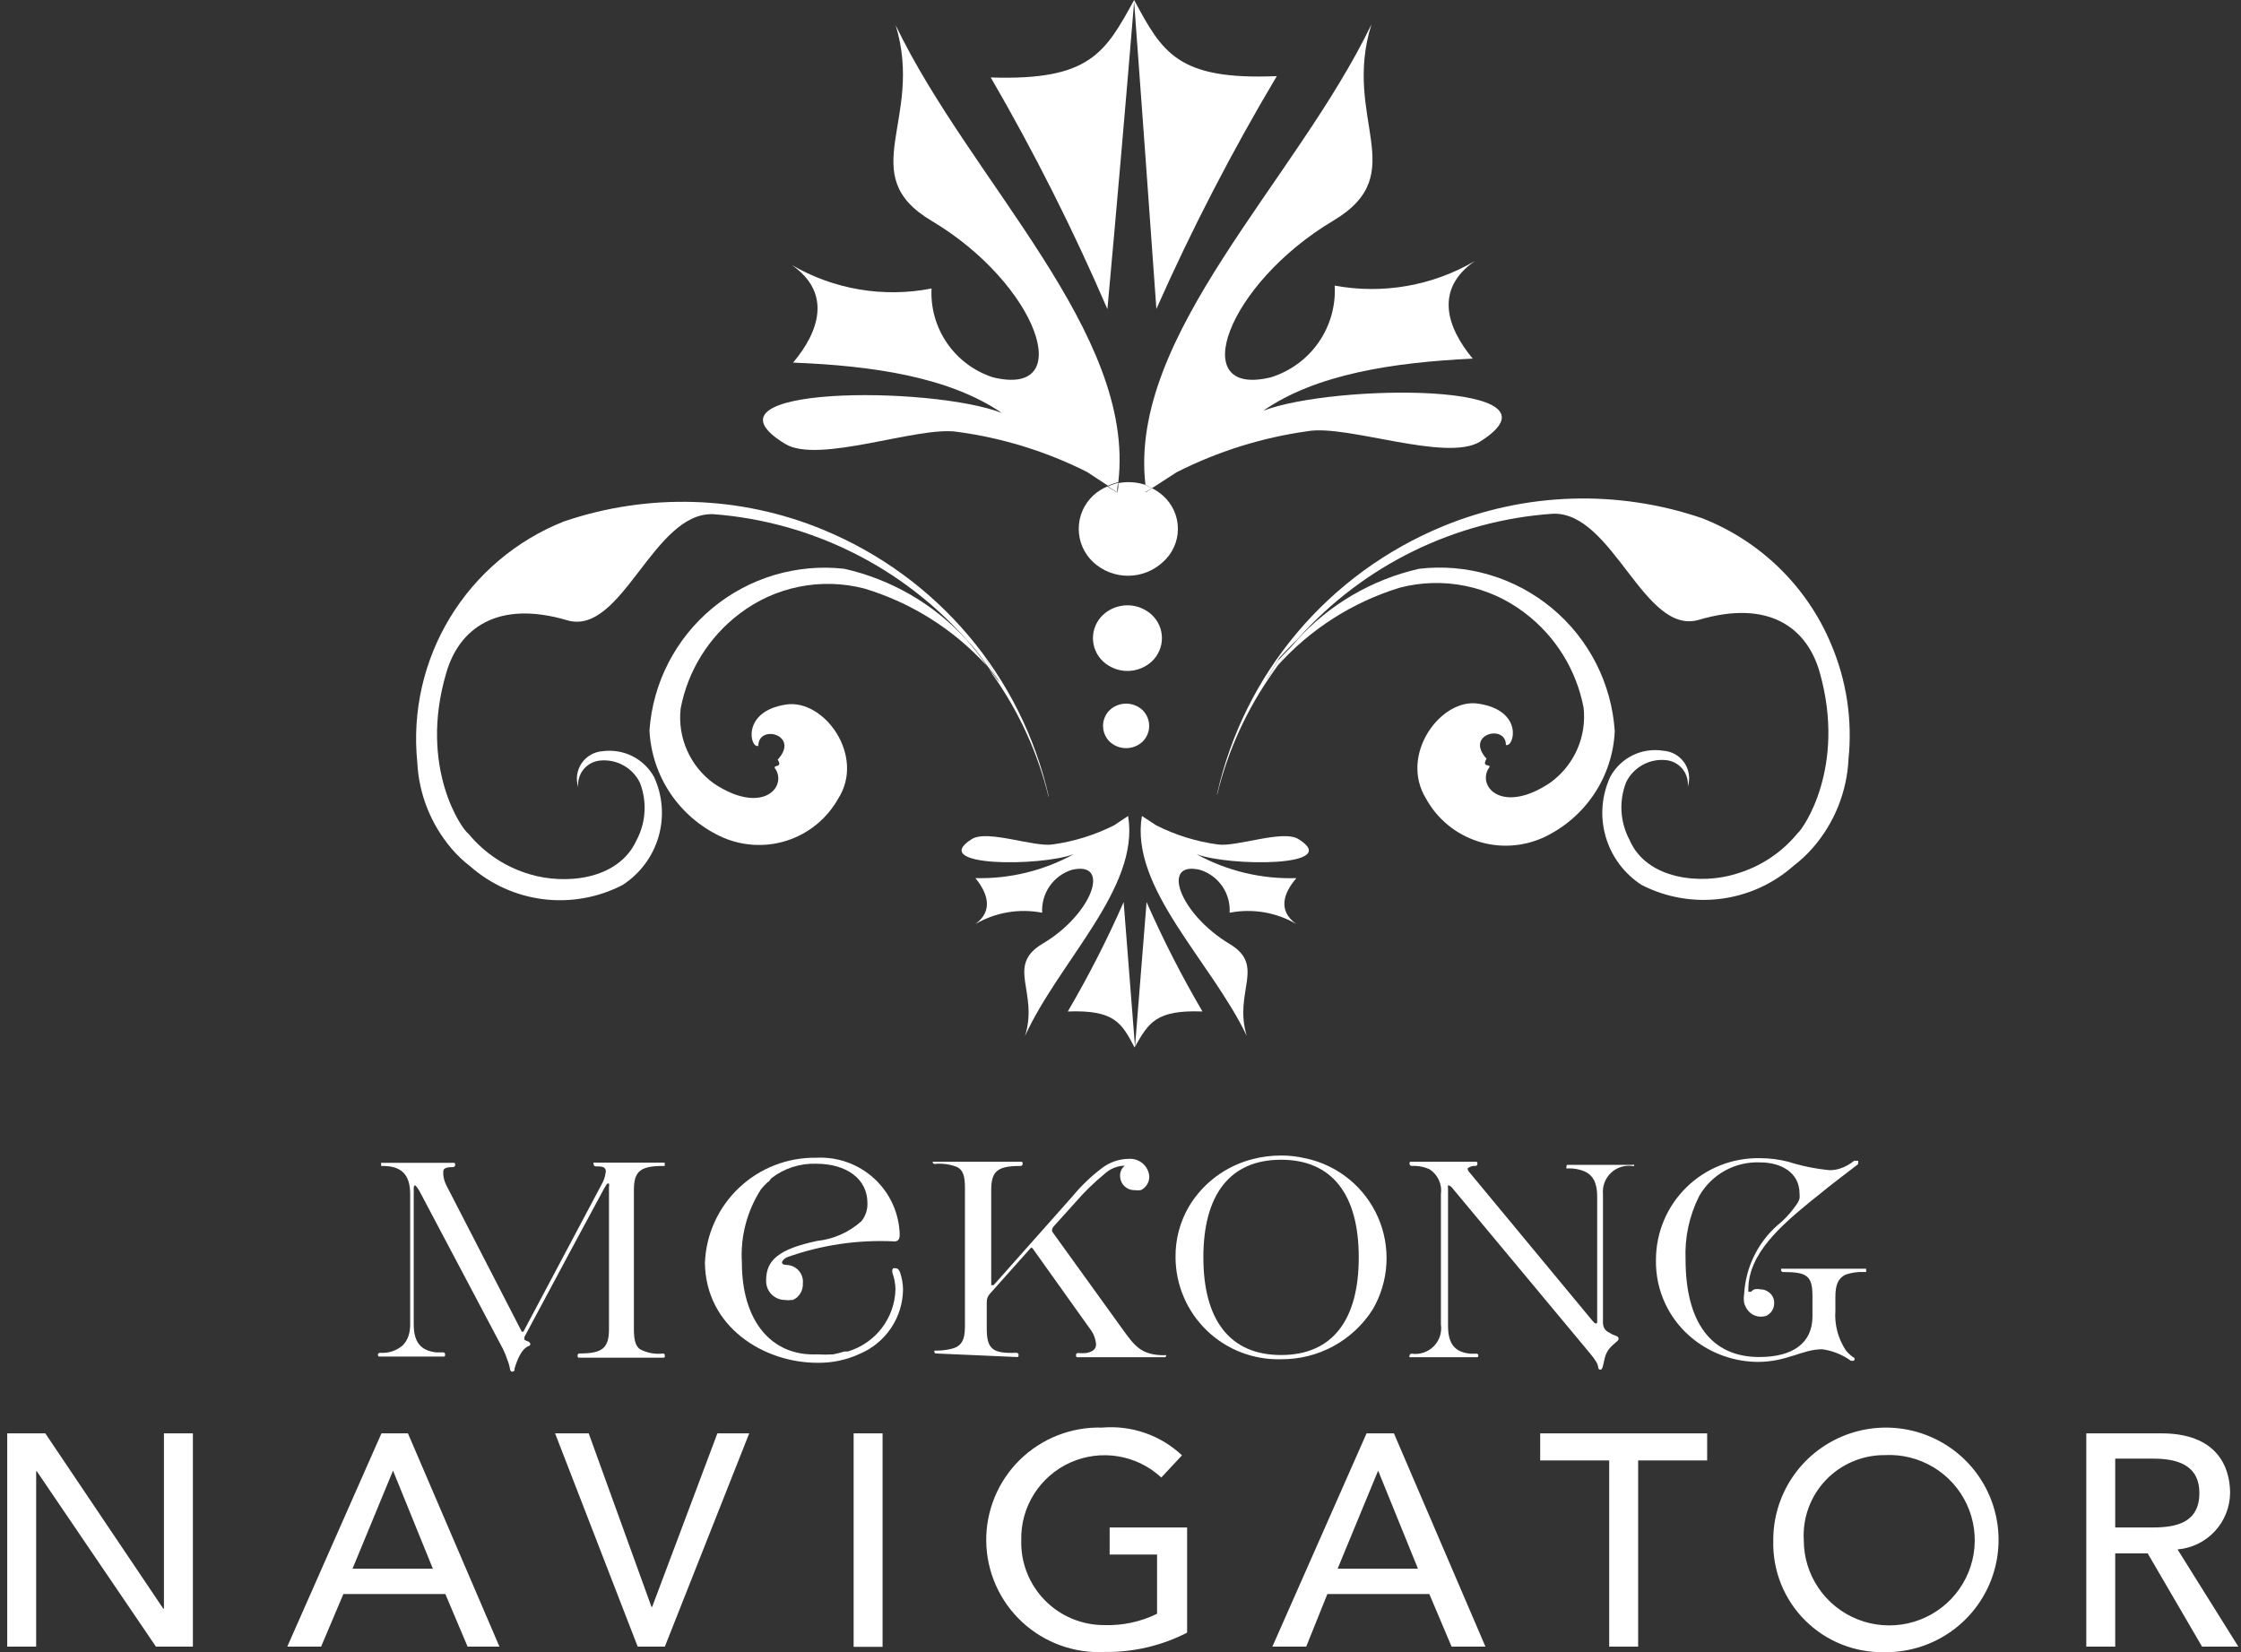 <svg xmlns="http://www.w3.org/2000/svg" width="236" height="174" viewBox="0 0 236 174" fill="none"><rect x="0" y="0" width="236" height="174" fill="#333333" stroke="none"/><path d="M128.179 83.575V83.692C129.308 79.049 131.313 74.663 134.087 70.767L134.509 70.16C134.111 70.581 133.689 71.212 133.313 71.632L134.72 69.295C135.377 68.571 136.056 67.893 136.736 67.215C143.601 59.527 153.21 54.821 163.51 54.104C169.863 53.847 173.122 66.981 178.913 65.275C186.274 63.102 190.306 66.093 191.643 70.838C194.456 80.84 189.861 87.338 189.298 87.758C187.619 89.808 185.354 91.299 182.804 92.035C179.241 93.157 173.427 92.713 171.598 88.436C171.107 87.511 170.822 86.492 170.761 85.448C170.7 84.403 170.866 83.358 171.246 82.383C171.619 81.62 172.215 80.987 172.956 80.57C173.697 80.153 174.548 79.97 175.396 80.046C175.736 80.072 176.068 80.166 176.371 80.322C176.675 80.478 176.943 80.693 177.162 80.955C177.38 81.216 177.544 81.519 177.644 81.844C177.743 82.17 177.776 82.512 177.74 82.85C177.877 82.43 177.916 81.985 177.853 81.548C177.791 81.111 177.629 80.694 177.38 80.328C177.131 79.963 176.802 79.659 176.418 79.44C176.033 79.221 175.603 79.093 175.162 79.064C174.062 78.886 172.934 79.054 171.934 79.544C170.934 80.034 170.112 80.822 169.582 81.799C168.66 83.777 168.487 86.022 169.095 88.117C169.702 90.213 171.049 92.02 172.887 93.204C175.456 94.517 178.363 95.023 181.226 94.656C184.088 94.289 186.772 93.066 188.923 91.147C189.649 90.593 190.317 89.966 190.916 89.277C193.185 86.67 194.506 83.377 194.667 79.929C195.088 75.812 194.459 71.656 192.838 67.846C191.582 64.837 189.73 62.111 187.394 59.83C185.058 57.549 182.285 55.761 179.241 54.571C170.335 51.533 160.623 51.841 151.928 55.436C145.997 57.885 140.743 61.72 136.61 66.617C132.477 71.514 129.585 77.33 128.179 83.575Z" fill="white"></path><path d="M147.427 61.886C149.678 61.304 152.033 61.241 154.312 61.703C156.591 62.164 158.734 63.138 160.579 64.551C163.809 67 166.014 70.555 166.768 74.53C166.936 76.039 166.699 77.566 166.081 78.954C165.463 80.341 164.487 81.541 163.251 82.43C158.352 85.725 155.632 82.99 156.711 81.004C157.32 80.279 155.913 81.004 156.546 79.905C154.202 77.311 158.609 76.213 158.586 78.456C159.453 78.737 160.485 74.834 155.702 74.109C151.787 73.455 147.286 79.461 150.193 84.136C151.367 86.257 153.308 87.853 155.62 88.6C157.932 89.346 160.443 89.187 162.642 88.155C164.773 87.139 166.587 85.565 167.892 83.602C169.196 81.639 169.942 79.36 170.05 77.007C169.886 74.512 169.214 72.076 168.076 69.848C166.938 67.619 165.357 65.645 163.429 64.045C161.502 62.445 159.268 61.252 156.863 60.539C154.459 59.827 151.934 59.609 149.443 59.9C144.479 61.032 139.986 63.659 136.572 67.425C135.844 68.284 135.163 69.181 134.532 70.113C137.998 66.25 142.456 63.405 147.427 61.886Z" fill="white"></path><path d="M133.243 71.726C133.618 71.305 134.04 70.674 134.439 70.253C135.098 69.303 135.811 68.39 136.572 67.519C135.892 68.197 135.212 68.874 134.556 69.599L133.243 71.726Z" fill="white"></path><path d="M47.554 89.371C48.139 90.064 48.8 90.692 49.524 91.24C51.685 93.144 54.374 94.35 57.236 94.701C60.099 95.051 63 94.529 65.559 93.204C67.398 92.02 68.745 90.213 69.352 88.118C69.96 86.022 69.787 83.777 68.865 81.799C68.339 80.864 67.544 80.108 66.583 79.629C65.622 79.15 64.538 78.969 63.473 79.111C63.031 79.139 62.601 79.268 62.217 79.487C61.832 79.706 61.503 80.01 61.254 80.375C61.005 80.74 60.844 81.157 60.781 81.594C60.719 82.032 60.757 82.477 60.894 82.897C60.859 82.559 60.892 82.216 60.991 81.891C61.09 81.565 61.254 81.263 61.472 81.002C61.691 80.74 61.96 80.525 62.263 80.369C62.566 80.213 62.898 80.119 63.239 80.093C64.086 80.017 64.937 80.199 65.678 80.617C66.419 81.034 67.016 81.666 67.388 82.43C67.769 83.405 67.934 84.45 67.873 85.494C67.813 86.539 67.527 87.558 67.036 88.483C65.091 92.76 59.394 93.157 55.83 92.082C53.28 91.346 51.015 89.854 49.336 87.805C48.656 87.384 44.061 80.794 46.992 70.884C48.328 66.21 52.36 63.149 59.722 65.322C65.513 67.028 68.771 53.894 75.125 54.151C85.457 54.935 95.069 59.726 101.898 67.496C102.578 68.173 103.234 68.851 103.891 69.552L105.297 71.889C104.922 71.469 104.477 70.838 104.102 70.417C104.242 70.627 104.407 70.814 104.524 71.025C107.298 74.92 109.303 79.306 110.432 83.949V83.832C109.012 77.604 106.115 71.807 101.982 66.927C97.85 62.047 92.603 58.227 86.683 55.787C77.988 52.191 68.276 51.884 59.37 54.922C54.385 56.905 50.183 60.452 47.4 65.027C44.617 69.602 43.404 74.956 43.944 80.279C44.108 83.624 45.377 86.821 47.554 89.371Z" fill="white"></path><path d="M88.91 59.9C86.433 59.623 83.925 59.847 81.538 60.56C79.15 61.273 76.932 62.46 75.016 64.049C73.1 65.638 71.526 67.597 70.388 69.808C69.251 72.018 68.573 74.436 68.396 76.914C68.509 79.268 69.259 81.548 70.568 83.511C71.876 85.474 73.694 87.046 75.828 88.062C78.012 89.1 80.511 89.272 82.818 88.543C85.125 87.814 87.068 86.239 88.253 84.135C91.184 79.625 86.776 73.548 82.744 74.203C78.055 74.927 78.993 78.877 79.86 78.55C79.86 76.213 84.291 77.405 81.9 79.999C82.533 81.027 81.126 80.373 81.736 81.097C82.791 83.084 80.095 85.771 75.195 82.523C73.96 81.634 72.983 80.435 72.365 79.047C71.748 77.659 71.51 76.133 71.678 74.623C72.433 70.648 74.638 67.093 77.868 64.644C79.712 63.232 81.855 62.258 84.135 61.796C86.414 61.334 88.769 61.397 91.02 61.98C95.979 63.472 100.437 66.284 103.914 70.113C103.268 69.166 102.564 68.261 101.804 67.402C98.381 63.64 93.879 61.021 88.91 59.9Z" fill="white"></path><path d="M105.204 71.725L103.797 69.388C103.141 68.687 102.484 68.01 101.804 67.332C102.564 68.191 103.268 69.096 103.914 70.043C104.383 70.674 104.899 71.305 105.204 71.725Z" fill="white"></path><path d="M118.801 85.935L117.324 86.917C115.301 87.936 113.123 88.615 110.877 88.927C108.931 89.254 103.984 87.337 102.343 88.366C97.654 91.31 109.588 91.264 113.081 89.955C109.912 91.697 106.336 92.568 102.718 92.479C104.008 94.045 104.641 95.915 102.718 97.317C104.839 96.078 107.34 95.654 109.752 96.125C109.693 95.137 109.966 94.159 110.526 93.342C111.086 92.526 111.902 91.918 112.846 91.614C117.066 90.586 115.05 96.288 109.775 99.397C105.883 101.734 109.4 104.422 107.947 109.096C111.557 101.196 120.067 93.484 118.801 85.935Z" fill="white"></path><path d="M126.632 106.525C124.448 102.801 122.483 98.954 120.747 95.003C120.348 100.075 119.926 105.146 119.528 110.241L118.332 95.003C116.596 98.954 114.631 102.801 112.448 106.525C117.348 106.338 118.121 107.717 119.481 110.311C120.958 107.717 121.708 106.338 126.632 106.525Z" fill="white"></path><path d="M136.736 88.366C135.071 87.337 130.125 89.254 128.202 88.927C125.956 88.619 123.777 87.94 121.755 86.917L120.255 85.935C118.965 93.484 127.522 101.196 131.297 109.096C129.867 104.422 133.36 101.71 129.468 99.397C124.217 96.242 122.177 90.586 126.397 91.614C127.343 91.915 128.162 92.522 128.723 93.339C129.283 94.156 129.554 95.137 129.492 96.125C131.903 95.654 134.405 96.078 136.525 97.317C134.532 95.915 135.165 94.045 136.525 92.479C132.852 92.596 129.216 91.724 125.998 89.955C129.468 91.264 141.495 91.31 136.736 88.366Z" fill="white"></path><path d="M104.336 8.156C108.913 16.04 113.015 24.187 116.621 32.556C117.606 21.758 118.544 10.969 119.435 0.187C120.232 10.984 121.013 21.766 121.779 32.532C125.514 24.116 129.749 15.93 134.462 8.016C124.006 8.46 122.412 5.539 119.435 0C116.387 5.562 114.769 8.507 104.336 8.156Z" fill="white"></path><path d="M82.674 46.742C86.191 48.916 96.74 44.826 100.82 45.48C105.581 46.119 110.201 47.549 114.488 49.71L116.692 51.159C117.034 50.99 117.396 50.864 117.77 50.785C119.622 35.033 102.203 19.071 94.326 2.664C97.35 12.597 89.871 18.37 98.1 23.254C109.26 29.892 113.527 41.951 104.547 39.731C102.593 39.093 100.904 37.832 99.739 36.143C98.574 34.454 97.998 32.43 98.1 30.382C93.054 31.373 87.818 30.492 83.377 27.905C87.621 30.85 86.284 34.916 83.518 38.188C91.864 38.515 99.929 39.684 105.509 43.493C98.1 40.595 72.593 40.595 82.674 46.742Z" fill="white"></path><path d="M123.912 49.733C128.243 47.539 132.91 46.078 137.721 45.41C141.871 44.685 152.327 48.705 155.867 46.508C165.854 40.198 140.37 40.408 133.032 43.26C138.565 39.404 146.724 38.165 155.093 37.767C152.35 34.472 151.037 30.452 155.328 27.484C150.879 30.096 145.634 31.018 140.558 30.078C140.676 32.202 140.081 34.303 138.867 36.052C137.653 37.8 135.888 39.094 133.853 39.731C124.85 41.951 129.164 29.915 140.464 23.207C148.74 18.229 141.308 12.527 144.426 2.571C136.455 19.117 118.778 35.29 120.63 51.089C120.864 51.183 121.091 51.292 121.31 51.416L123.912 49.733Z" fill="white"></path><path d="M116.621 51.229C116.068 51.459 115.56 51.783 115.12 52.188C114.641 52.638 114.258 53.181 113.997 53.784C113.736 54.387 113.601 55.036 113.601 55.693C113.601 56.35 113.736 57 113.997 57.603C114.258 58.206 114.641 58.749 115.12 59.199C116.118 60.122 117.428 60.635 118.789 60.635C120.15 60.635 121.461 60.122 122.458 59.199C122.957 58.76 123.357 58.221 123.631 57.616C123.904 57.012 124.046 56.356 124.046 55.693C124.046 55.03 123.904 54.374 123.631 53.77C123.357 53.166 122.957 52.626 122.458 52.188C122.116 51.875 121.729 51.615 121.31 51.416L120.63 51.86C120.63 51.603 120.63 51.346 120.63 51.066C119.709 50.758 118.723 50.694 117.77 50.879C117.77 51.206 117.77 51.533 117.652 51.884L116.621 51.229Z" fill="white"></path><path d="M117.653 51.86C117.653 51.51 117.653 51.183 117.77 50.855C117.396 50.934 117.034 51.06 116.691 51.229L117.653 51.86Z" fill="white"></path><path d="M121.31 51.416C121.061 51.28 120.802 51.163 120.536 51.065C120.536 51.346 120.536 51.603 120.536 51.86L121.31 51.416Z" fill="white"></path><path d="M121.31 64.761C120.61 64.109 119.688 63.746 118.731 63.746C117.773 63.746 116.851 64.109 116.152 64.761C115.819 65.076 115.554 65.454 115.373 65.874C115.192 66.294 115.099 66.746 115.099 67.203C115.099 67.66 115.192 68.113 115.373 68.532C115.554 68.952 115.819 69.331 116.152 69.646C116.851 70.298 117.773 70.661 118.731 70.661C119.688 70.661 120.61 70.298 121.31 69.646C121.642 69.331 121.907 68.952 122.088 68.532C122.269 68.113 122.363 67.66 122.363 67.203C122.363 66.746 122.269 66.294 122.088 65.874C121.907 65.454 121.642 65.076 121.31 64.761Z" fill="white"></path><path d="M116.856 74.787C116.636 75.004 116.461 75.263 116.342 75.548C116.223 75.832 116.162 76.138 116.162 76.447C116.162 76.755 116.223 77.061 116.342 77.345C116.461 77.63 116.636 77.889 116.856 78.106C117.325 78.546 117.946 78.791 118.59 78.791C119.235 78.791 119.856 78.546 120.325 78.106C120.545 77.889 120.719 77.63 120.839 77.345C120.958 77.061 121.019 76.755 121.019 76.447C121.019 76.138 120.958 75.832 120.839 75.548C120.719 75.263 120.545 75.004 120.325 74.787C119.856 74.347 119.235 74.102 118.59 74.102C117.946 74.102 117.325 74.347 116.856 74.787Z" fill="white"></path><path d="M43.195 125.759V139.478C43.203 139.923 43.132 140.367 42.984 140.787C42.851 141.139 42.643 141.458 42.374 141.722C41.72 142.265 40.879 142.533 40.03 142.47C39.981 142.464 39.931 142.476 39.89 142.504C39.849 142.531 39.818 142.572 39.804 142.619C39.791 142.667 39.794 142.718 39.813 142.763C39.833 142.808 39.868 142.845 39.913 142.867H46.688C46.829 142.867 46.876 142.867 46.876 142.633C46.876 142.604 46.87 142.574 46.858 142.547C46.846 142.52 46.828 142.496 46.806 142.476C46.784 142.456 46.758 142.441 46.729 142.432C46.701 142.423 46.671 142.42 46.641 142.423H45.914C44.344 142.236 43.57 141.395 43.57 139.478V125.222C43.57 125.012 43.57 124.871 43.711 124.825C43.711 124.825 43.898 124.965 44.133 125.362L52.971 142.072C53.148 142.427 53.297 142.794 53.417 143.171C53.561 143.516 53.663 143.877 53.721 144.246C53.727 144.304 53.755 144.357 53.798 144.396C53.841 144.435 53.898 144.457 53.956 144.456C54.007 144.455 54.056 144.439 54.098 144.41C54.14 144.381 54.172 144.34 54.19 144.293V144.106C54.519 143.077 54.917 142.096 55.644 141.769C55.717 141.749 55.782 141.709 55.831 141.652C55.855 141.592 55.855 141.525 55.831 141.465C55.831 141.465 55.831 141.465 55.691 141.301C55.525 141.255 55.366 141.184 55.222 141.091C55.206 141.045 55.206 140.996 55.222 140.951C55.222 140.951 55.222 140.834 55.222 140.81L60.051 131.789L63.615 125.175C63.849 124.778 63.92 124.638 64.013 124.638C64.013 124.638 64.013 124.638 64.131 124.638C64.163 124.752 64.163 124.873 64.131 124.988V139.992C64.131 142.002 63.404 142.54 61.036 142.54C61.007 142.536 60.978 142.539 60.951 142.548C60.923 142.557 60.899 142.573 60.878 142.593C60.858 142.613 60.842 142.638 60.833 142.665C60.824 142.693 60.821 142.722 60.825 142.75C60.825 142.89 60.825 142.984 61.013 142.984H69.851C69.968 142.984 70.015 142.984 70.015 142.75C70.016 142.702 70.001 142.654 69.971 142.616C69.941 142.577 69.899 142.551 69.851 142.54C68.994 142.652 68.123 142.488 67.366 142.072C66.921 141.722 66.756 141.091 66.756 139.992V125.315C66.756 123.305 67.483 122.791 69.851 122.791C69.872 122.804 69.897 122.81 69.921 122.81C69.946 122.81 69.97 122.804 69.992 122.791C70.003 122.765 70.008 122.738 70.008 122.709C70.008 122.681 70.003 122.654 69.992 122.628C70.005 122.598 70.011 122.566 70.011 122.534C70.011 122.502 70.005 122.47 69.992 122.441H62.63C62.612 122.432 62.592 122.428 62.572 122.428C62.551 122.428 62.531 122.432 62.513 122.441C62.501 122.466 62.494 122.494 62.494 122.523C62.494 122.551 62.501 122.579 62.513 122.604C62.513 122.635 62.519 122.665 62.531 122.694C62.543 122.722 62.56 122.748 62.582 122.77C62.603 122.791 62.629 122.808 62.658 122.82C62.686 122.832 62.717 122.838 62.747 122.838C63.31 122.838 63.638 122.838 63.779 123.189C63.806 123.288 63.806 123.393 63.779 123.492C63.721 123.947 63.569 124.385 63.334 124.778L55.128 140.226C55.1 140.245 55.068 140.255 55.034 140.255C55.001 140.255 54.968 140.245 54.941 140.226L47.087 124.988C46.879 124.62 46.744 124.215 46.688 123.796C46.677 123.719 46.677 123.64 46.688 123.563C46.675 123.485 46.675 123.406 46.688 123.329C46.688 123.025 47.087 122.908 47.72 122.908C47.749 122.908 47.779 122.902 47.806 122.89C47.834 122.878 47.858 122.861 47.878 122.839C47.898 122.816 47.913 122.79 47.922 122.762C47.931 122.734 47.934 122.704 47.931 122.674C47.931 122.534 47.931 122.464 47.767 122.464H40.264C40.246 122.456 40.226 122.451 40.206 122.451C40.186 122.451 40.166 122.456 40.147 122.464C40.135 122.49 40.128 122.518 40.128 122.546C40.128 122.574 40.135 122.602 40.147 122.628C40.136 122.654 40.131 122.681 40.131 122.709C40.131 122.738 40.136 122.765 40.147 122.791C40.193 122.807 40.242 122.807 40.288 122.791C42.163 122.791 43.195 123.586 43.195 125.759Z" fill="white"></path><path d="M86.074 143.521C87.628 143.549 89.168 143.221 90.576 142.563C91.908 141.992 93.044 141.047 93.848 139.844C94.651 138.641 95.086 137.231 95.1 135.785C95.086 135.164 94.976 134.549 94.772 133.962C94.631 133.635 94.491 133.565 94.303 133.565C94.235 133.542 94.161 133.542 94.092 133.565C94.053 133.584 94.021 133.614 94 133.652C93.979 133.69 93.971 133.733 93.975 133.775C93.951 133.859 93.951 133.948 93.975 134.033C94.178 134.587 94.289 135.171 94.303 135.762C94.271 137.245 93.768 138.68 92.867 139.86C91.965 141.04 90.712 141.904 89.286 142.329H88.934C88.543 142.455 88.143 142.557 87.739 142.633C87.177 142.669 86.613 142.669 86.051 142.633C81.174 142.843 78.127 139.034 78.127 132.981C77.955 130.254 78.662 127.544 80.143 125.245C80.366 124.971 80.609 124.713 80.87 124.474C81.01 124.474 81.104 124.193 81.245 124.076C82.582 123.041 84.241 122.504 85.934 122.557C89.145 122.557 91.349 124.147 91.349 126.694C91.377 127.388 91.153 128.069 90.716 128.61C89.413 129.78 87.772 130.508 86.027 130.69C82.018 131.555 80.682 132.7 80.682 134.827C80.669 135.096 80.712 135.364 80.806 135.616C80.9 135.868 81.045 136.098 81.231 136.293C81.418 136.487 81.642 136.642 81.89 136.747C82.138 136.853 82.405 136.907 82.675 136.907C82.892 136.942 83.114 136.942 83.331 136.907H83.495C83.655 136.833 83.805 136.739 83.941 136.627C84.142 136.444 84.3 136.219 84.406 135.969C84.511 135.719 84.56 135.449 84.55 135.178C84.576 134.933 84.551 134.686 84.476 134.451C84.401 134.217 84.279 134.001 84.115 133.816C83.952 133.632 83.753 133.483 83.529 133.379C83.305 133.276 83.062 133.22 82.816 133.215C82.487 133.215 82.347 133.074 82.347 132.957C82.347 132.841 82.511 132.607 82.839 132.42C86.48 131.114 90.345 130.542 94.209 130.737C94.289 130.741 94.369 130.726 94.442 130.693C94.516 130.661 94.58 130.612 94.631 130.55C94.716 130.384 94.757 130.199 94.749 130.013C94.719 128.902 94.466 127.808 94.005 126.795C93.544 125.783 92.885 124.873 92.065 124.12C91.246 123.366 90.283 122.783 89.234 122.407C88.185 122.03 87.07 121.867 85.957 121.926C82.939 121.881 80.023 123.015 77.833 125.085C75.642 127.155 74.351 129.997 74.235 133.004C74.329 139.782 80.471 143.521 86.074 143.521Z" fill="white"></path><path d="M107.081 142.914C107.221 142.914 107.268 142.914 107.268 142.68C107.268 142.65 107.262 142.621 107.25 142.594C107.238 142.566 107.221 142.542 107.198 142.522C107.176 142.502 107.15 142.487 107.122 142.478C107.093 142.469 107.063 142.466 107.034 142.469C104.549 142.563 103.916 142.096 103.916 139.922V137.118C103.912 136.954 103.942 136.791 104.002 136.638C104.063 136.486 104.153 136.347 104.267 136.229L108.605 131.368C108.605 131.368 108.605 131.368 108.769 131.508L114.77 139.922C115.148 140.399 115.377 140.976 115.427 141.581C115.427 142.049 115.122 142.353 114.395 142.493C114.099 142.52 113.801 142.52 113.504 142.493C113.478 142.493 113.451 142.498 113.427 142.509C113.402 142.52 113.381 142.536 113.363 142.556C113.345 142.576 113.332 142.599 113.324 142.624C113.316 142.65 113.314 142.677 113.317 142.703C113.317 142.843 113.317 142.937 113.481 142.937H122.671C122.717 142.926 122.756 142.898 122.783 142.859C122.809 142.82 122.819 142.773 122.812 142.727C122.783 142.712 122.751 142.705 122.718 142.705C122.685 142.705 122.653 142.712 122.624 142.727C120.139 142.727 119.459 141.698 118.17 139.922L110.808 129.709C110.785 129.625 110.785 129.536 110.808 129.452C110.835 129.338 110.891 129.233 110.972 129.148L111.582 128.47L113.27 126.601C114.197 125.524 115.217 124.531 116.318 123.632C116.85 123.133 117.536 122.829 118.264 122.768C118.404 122.768 118.451 122.768 118.451 122.768C118.291 122.891 118.162 123.051 118.077 123.234C117.991 123.417 117.951 123.618 117.959 123.819C117.956 124.02 117.993 124.219 118.068 124.404C118.144 124.59 118.256 124.759 118.398 124.901C118.54 125.042 118.71 125.154 118.896 125.229C119.082 125.305 119.282 125.342 119.483 125.339C119.7 125.374 119.922 125.374 120.139 125.339C120.416 125.207 120.647 124.997 120.805 124.735C120.964 124.474 121.042 124.171 121.03 123.866C120.982 123.345 120.733 122.864 120.334 122.523C119.936 122.183 119.42 122.011 118.897 122.043C117.861 122.046 116.855 122.392 116.036 123.025C114.891 123.89 113.853 124.886 112.942 125.993L104.642 135.341H104.525C104.48 135.357 104.43 135.357 104.385 135.341C104.385 135.341 104.385 135.341 104.385 135.178V125.315C104.385 123.305 105.088 122.791 107.456 122.791C107.487 122.795 107.52 122.791 107.55 122.781C107.58 122.771 107.607 122.753 107.63 122.731C107.652 122.708 107.67 122.681 107.68 122.651C107.691 122.621 107.694 122.589 107.69 122.557C107.69 122.417 107.69 122.347 107.503 122.347H98.219C98.215 122.379 98.219 122.411 98.229 122.441C98.239 122.471 98.257 122.498 98.279 122.521C98.302 122.543 98.329 122.56 98.359 122.571C98.389 122.581 98.421 122.585 98.453 122.581C99.25 122.498 100.054 122.61 100.798 122.908C101.431 123.235 101.618 123.866 101.618 125.105V139.712C101.618 141.137 101.243 141.792 100.212 142.049C99.667 142.182 99.108 142.245 98.547 142.236H98.406C98.395 142.262 98.39 142.289 98.39 142.318C98.39 142.346 98.395 142.373 98.406 142.399C98.412 142.439 98.432 142.474 98.462 142.5C98.492 142.526 98.531 142.54 98.57 142.54L107.081 142.914Z" fill="white"></path><path d="M137.511 121.997C136.659 121.79 135.786 121.688 134.909 121.693C133.905 121.69 132.904 121.815 131.932 122.067C129.113 122.779 126.692 124.578 125.203 127.068C124.256 128.692 123.77 130.542 123.796 132.42C123.802 133.857 124.096 135.278 124.661 136.6C125.226 137.922 126.05 139.118 127.086 140.117C128.121 141.117 129.347 141.9 130.69 142.42C132.034 142.941 133.468 143.188 134.909 143.147C136.835 143.164 138.734 142.69 140.424 141.77C142.115 140.849 143.541 139.513 144.568 137.889C145.419 136.424 145.911 134.779 146.004 133.089C146.097 131.398 145.789 129.71 145.103 128.161C144.418 126.612 143.375 125.246 142.06 124.175C140.744 123.104 139.194 122.357 137.535 121.997H137.511ZM134.909 142.703C129.517 142.703 126.727 139.011 126.727 132.42C126.727 125.829 129.517 122.137 134.909 122.137C140.301 122.137 143.091 125.829 143.091 132.42C143.091 139.011 140.325 142.703 134.909 142.703Z" fill="white"></path><path d="M168.809 125.759C168.771 125.35 168.825 124.937 168.968 124.551C169.112 124.165 169.341 123.816 169.638 123.531C169.936 123.246 170.294 123.031 170.686 122.903C171.079 122.775 171.495 122.737 171.904 122.791C171.933 122.808 171.965 122.816 171.998 122.816C172.031 122.816 172.063 122.808 172.092 122.791C172.092 122.791 172.092 122.791 172.092 122.674C172.067 122.66 172.038 122.652 172.01 122.652C171.981 122.652 171.952 122.66 171.928 122.674H165.152C165.011 122.674 164.965 122.674 164.965 122.885C164.954 122.911 164.948 122.938 164.948 122.967C164.948 122.995 164.954 123.022 164.965 123.048C164.99 123.061 165.018 123.067 165.047 123.067C165.075 123.067 165.103 123.061 165.129 123.048C165.714 123.028 166.298 123.132 166.84 123.352C167.754 123.749 168.2 124.567 168.2 126.016V139.151C168.2 139.291 168.2 139.385 168.059 139.385C167.962 139.363 167.878 139.304 167.825 139.221L167.708 139.104L154.696 123.399C154.616 123.316 154.567 123.209 154.555 123.095C154.555 123.095 154.555 122.978 154.696 122.955C154.897 122.823 155.137 122.765 155.376 122.791C155.406 122.791 155.435 122.785 155.462 122.773C155.49 122.761 155.514 122.744 155.534 122.722C155.554 122.7 155.569 122.673 155.578 122.645C155.587 122.617 155.59 122.587 155.587 122.558C155.587 122.417 155.587 122.347 155.399 122.347H148.624C148.483 122.347 148.436 122.347 148.436 122.558C148.436 122.619 148.461 122.679 148.505 122.723C148.549 122.767 148.609 122.791 148.671 122.791C149.315 122.756 149.959 122.876 150.546 123.142C150.976 123.418 151.317 123.812 151.529 124.276C151.741 124.74 151.815 125.255 151.742 125.759V139.478C151.805 139.896 151.769 140.322 151.637 140.723C151.505 141.124 151.281 141.489 150.983 141.789C150.684 142.088 150.32 142.314 149.919 142.449C149.517 142.583 149.09 142.622 148.671 142.563C148.641 142.56 148.611 142.563 148.583 142.572C148.554 142.581 148.528 142.596 148.506 142.616C148.484 142.636 148.466 142.66 148.454 142.687C148.442 142.714 148.436 142.744 148.436 142.773C148.424 142.799 148.417 142.827 148.417 142.855C148.417 142.884 148.424 142.912 148.436 142.937H155.493C155.634 142.937 155.681 142.937 155.681 142.703C155.67 142.662 155.646 142.626 155.612 142.6C155.577 142.575 155.536 142.562 155.493 142.563H154.837C153.219 142.399 152.492 141.558 152.492 139.618V125.152C152.473 125.043 152.473 124.933 152.492 124.824C152.492 124.824 152.75 124.825 153.031 125.222L167.473 142.563C167.686 142.814 167.882 143.08 168.059 143.358C168.202 143.566 168.291 143.807 168.317 144.059C168.32 144.087 168.328 144.113 168.342 144.138C168.355 144.162 168.373 144.184 168.395 144.201C168.417 144.219 168.442 144.231 168.469 144.239C168.496 144.247 168.524 144.249 168.552 144.246C168.669 144.246 168.716 144.106 168.763 144.012C169.067 142.96 168.903 142.376 170.193 141.348C170.427 141.161 170.451 141.091 170.451 140.95C170.451 140.81 170.286 140.717 170.146 140.67C169.904 140.594 169.675 140.484 169.466 140.343L169.255 140.226C169.12 140.124 169.01 139.994 168.933 139.844C168.856 139.695 168.814 139.529 168.809 139.361V125.759Z" fill="white"></path><path d="M174.389 132.701C174.359 134.313 174.705 135.911 175.401 137.367C176.097 138.823 177.123 140.098 178.398 141.091C180.312 142.588 182.67 143.41 185.103 143.428C188.198 143.428 189.792 142.096 191.902 142.096C192.994 142.249 194.032 142.666 194.926 143.311H195.161C195.161 143.311 195.301 143.311 195.301 143.147C195.301 142.984 195.301 143.007 195.161 142.937C194.87 142.733 194.609 142.489 194.387 142.213C193.563 140.97 193.175 139.491 193.285 138.006V136.58C193.285 135.318 193.566 134.64 194.34 134.243C194.987 134.019 195.672 133.924 196.356 133.963H196.52C196.531 133.937 196.537 133.909 196.537 133.881C196.537 133.853 196.531 133.825 196.52 133.799C196.52 133.799 196.52 133.635 196.52 133.612H187.565C187.565 133.612 187.565 133.612 187.565 133.776C187.57 133.827 187.595 133.875 187.634 133.909C187.673 133.944 187.724 133.963 187.776 133.963C190.284 133.963 190.87 134.337 190.87 136.51V138.637C190.87 141.441 188.807 142.914 185.267 142.914C180.18 142.914 177.507 139.221 177.507 132.63C177.407 130.325 177.9 128.032 178.937 125.97C179.576 124.845 180.513 123.918 181.647 123.291C182.78 122.664 184.066 122.362 185.361 122.417C187.518 122.417 189.511 123.446 189.511 125.713C189.53 125.876 189.53 126.04 189.511 126.203C189.449 126.431 189.345 126.645 189.206 126.834C188.753 127.5 188.226 128.111 187.635 128.657C186.47 129.58 185.515 130.738 184.832 132.055C184.149 133.372 183.754 134.819 183.673 136.3C183.626 136.594 183.626 136.894 183.673 137.188C183.737 137.459 183.857 137.713 184.025 137.936C184.192 138.174 184.418 138.366 184.68 138.492C184.943 138.619 185.234 138.677 185.525 138.66C185.676 138.656 185.826 138.632 185.97 138.59C186.237 138.473 186.462 138.279 186.617 138.033C186.771 137.788 186.848 137.501 186.838 137.211C186.842 136.993 186.793 136.777 186.695 136.581C186.597 136.386 186.453 136.217 186.275 136.089C186.022 135.889 185.708 135.782 185.384 135.786C185.176 135.743 184.96 135.743 184.751 135.786C184.617 135.846 184.498 135.933 184.4 136.043H184.259H184.118C184.118 136.043 184.118 136.043 184.118 135.786C184.118 132.046 187.518 129.101 190.777 126.437L191.339 125.993C193.004 124.614 194.598 123.446 195.676 122.604C195.676 122.604 195.676 122.487 195.676 122.441C195.7 122.381 195.7 122.314 195.676 122.254C195.616 122.232 195.55 122.232 195.489 122.254C195.413 122.227 195.33 122.227 195.254 122.254C194.828 122.6 194.344 122.869 193.824 123.048C193.455 123.176 193.066 123.24 192.676 123.235C191.195 123.094 189.733 122.797 188.315 122.347C187.35 122.1 186.357 121.974 185.361 121.973C183.929 121.942 182.506 122.197 181.174 122.722C179.843 123.248 178.63 124.033 177.608 125.033C176.586 126.032 175.774 127.226 175.221 128.542C174.669 129.859 174.386 131.273 174.389 132.701Z" fill="white"></path><path d="M17.265 169.416H17.195L4.77 150.953H0.761V173.413H3.808V154.95H3.879L16.422 173.413H20.313V150.953H17.265V169.416Z" fill="white"></path><path d="M52.596 173.413L42.96 150.953H40.17L30.253 173.413H33.817L36.161 167.874H46.899L49.243 173.413H52.596ZM37.123 165.209L41.389 154.879L45.586 165.209H37.123Z" fill="white"></path><path d="M68.679 169.229H68.608L61.997 150.953H58.457L67.155 173.413H70.015L78.9 150.953H75.548L68.679 169.229Z" fill="white"></path><path d="M92.944 150.953H89.896V173.436H92.944V150.953Z" fill="white"></path><path d="M116.857 163.714H121.85V169.954C120.131 170.796 118.232 171.205 116.317 171.146C115.146 171.153 113.986 170.924 112.905 170.474C111.824 170.024 110.845 169.361 110.027 168.526C109.209 167.691 108.568 166.699 108.142 165.612C107.716 164.524 107.515 163.362 107.549 162.195C107.51 160.475 107.981 158.783 108.902 157.329C109.823 155.875 111.154 154.724 112.728 154.02C114.302 153.317 116.05 153.092 117.752 153.373C119.453 153.655 121.034 154.431 122.296 155.604L124.476 153.267C123.359 152.216 122.031 151.413 120.581 150.91C119.131 150.406 117.59 150.214 116.06 150.346C114.46 150.3 112.868 150.578 111.379 151.162C109.89 151.746 108.535 152.624 107.396 153.744C106.256 154.863 105.355 156.201 104.748 157.677C104.141 159.153 103.839 160.735 103.861 162.33C103.883 163.925 104.229 165.499 104.877 166.957C105.525 168.416 106.463 169.728 107.633 170.816C108.803 171.904 110.182 172.744 111.687 173.287C113.191 173.829 114.79 174.063 116.388 173.974C119.387 174.009 122.349 173.311 125.015 171.94V160.863H116.857V163.714Z" fill="white"></path><path d="M143.912 150.953L133.995 173.413H137.558L139.785 167.874H150.523L152.867 173.413H156.431L146.795 150.953H143.912ZM140.864 165.209L145.131 154.879L149.327 165.209H140.864Z" fill="white"></path><path d="M179.781 150.953H162.198V153.804H169.465V173.413H172.513V153.804H179.781V150.953Z" fill="white"></path><path d="M198.466 173.997C200.824 174.025 203.137 173.351 205.109 172.063C207.082 170.774 208.624 168.928 209.539 166.762C210.454 164.595 210.701 162.206 210.248 159.899C209.795 157.592 208.662 155.472 206.994 153.81C205.327 152.148 203.2 151.019 200.886 150.567C198.572 150.115 196.175 150.361 194.002 151.273C191.829 152.186 189.977 153.723 188.685 155.689C187.392 157.655 186.716 159.961 186.744 162.312C186.709 163.856 186.988 165.391 187.565 166.825C188.141 168.258 189.003 169.561 190.099 170.653C191.195 171.745 192.501 172.604 193.939 173.179C195.377 173.754 196.917 174.032 198.466 173.997ZM198.466 153.244C200.266 153.145 202.053 153.588 203.597 154.513C205.142 155.439 206.372 156.805 207.129 158.435C207.885 160.065 208.134 161.885 207.843 163.657C207.551 165.43 206.732 167.074 205.493 168.378C204.253 169.682 202.65 170.585 200.89 170.97C199.13 171.356 197.294 171.205 195.621 170.539C193.947 169.873 192.513 168.722 191.503 167.234C190.493 165.747 189.954 163.991 189.956 162.195C189.889 161.041 190.059 159.886 190.457 158.801C190.855 157.715 191.471 156.723 192.269 155.884C193.066 155.045 194.027 154.378 195.093 153.924C196.159 153.47 197.307 153.238 198.466 153.244Z" fill="white"></path><path d="M231.898 173.413H235.719L229.319 163.176C230.816 163.049 232.212 162.37 233.234 161.273C234.257 160.175 234.834 158.738 234.852 157.24C234.852 154.412 233.398 150.953 227.631 150.953H219.707V173.413H222.754V163.597H226.177L231.898 173.413ZM222.754 153.617H226.763C229.108 153.617 231.616 154.178 231.616 157.24C231.616 160.302 229.272 160.862 226.763 160.862H222.754V153.617Z" fill="white"></path></svg>
